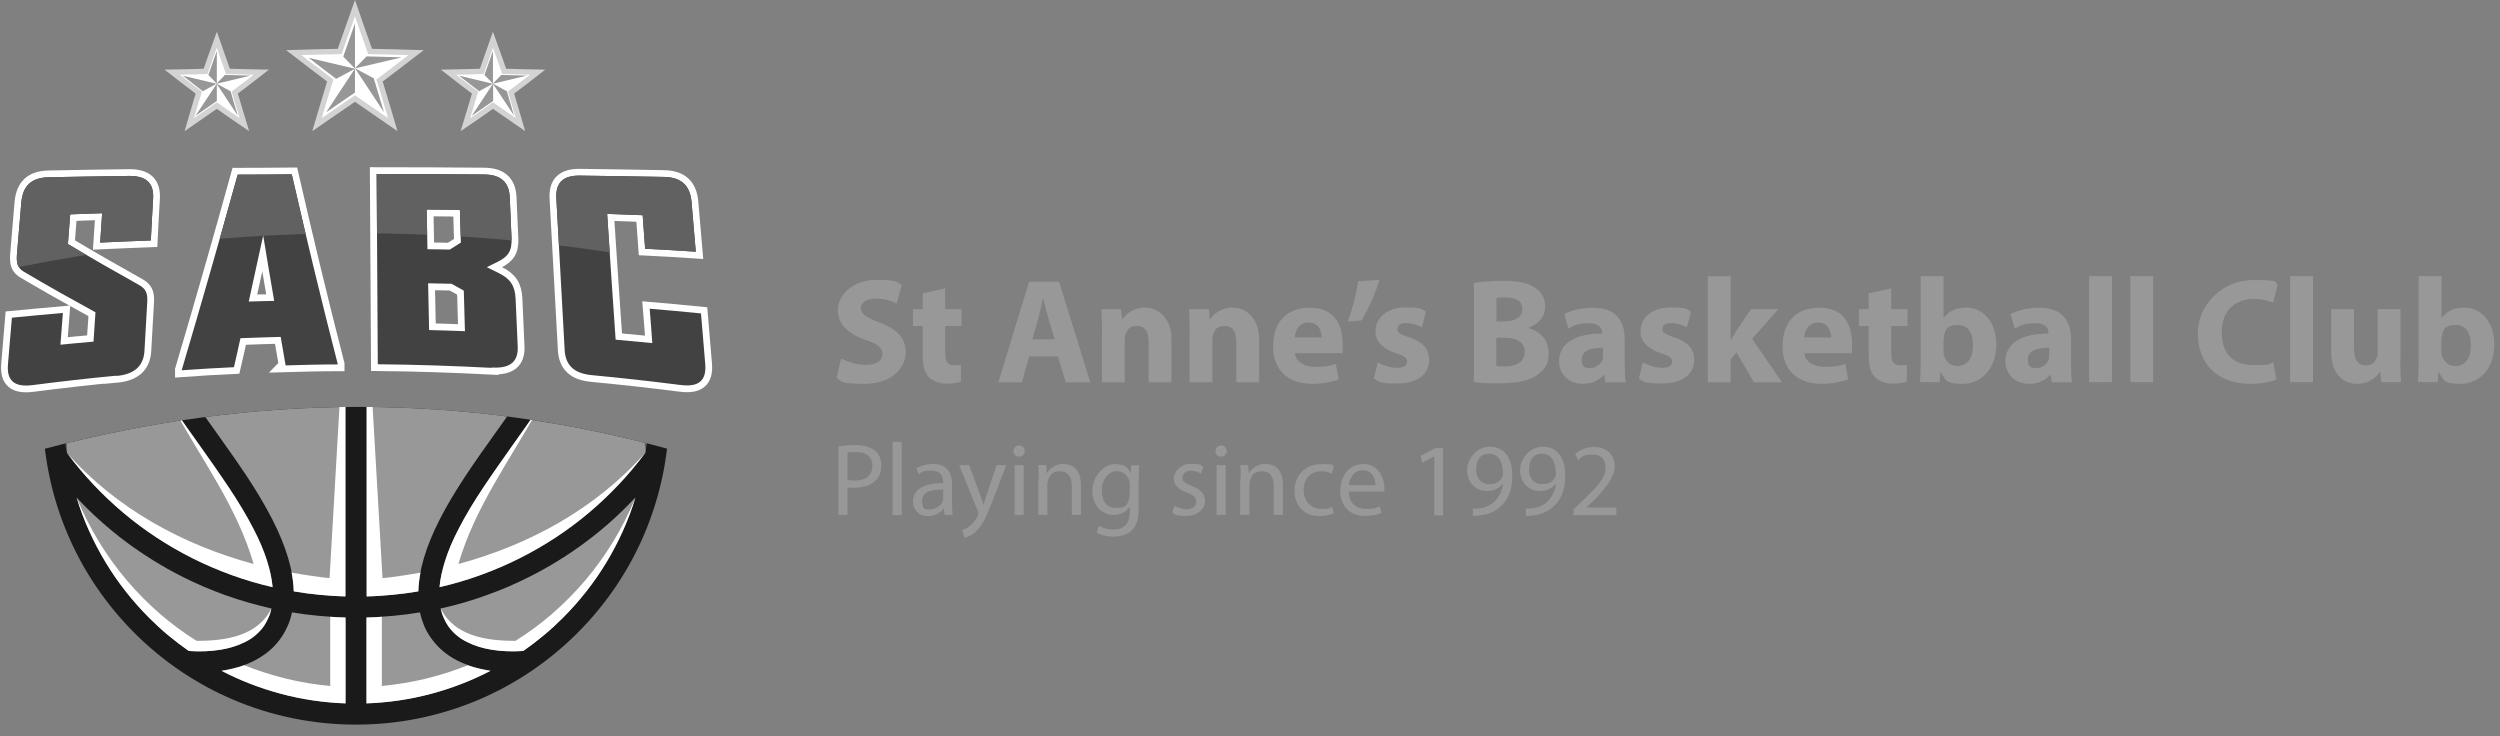 <?xml version="1.0" encoding="UTF-8"?>
<svg xmlns="http://www.w3.org/2000/svg" version="1.1" xmlns:xlink="http://www.w3.org/1999/xlink" viewBox="0 0 1534.6 452">
  <rect x="0" y="0" width="1534.6" height="452" fill="#808080" stroke="none"/>
  <defs>
    <style>
      .cls-1 {
        fill: #00559a;
      }

      .cls-2 {
        fill: #31c2f2;
      }

      .cls-3 {
        fill: #989898;
      }

      .cls-4, .cls-5 {
        fill: #fff;
      }

      .cls-6, .cls-7 {
        fill: none;
      }

      .cls-7 {
        stroke: #fff;
        stroke-width: 8.3px;
      }

      .cls-7, .cls-5, .cls-8 {
        stroke-miterlimit: 10;
      }

      .cls-9 {
        fill: #979797;
      }

      .cls-9, .cls-10 {
        fill-rule: evenodd;
      }

      .cls-10 {
        fill: #1a1a1a;
      }

      .cls-11 {
        clip-path: url(#clippath-1);
      }

      .cls-12 {
        fill: #171b4b;
      }

      .cls-13 {
        fill: #424242;
      }

      .cls-5 {
        stroke: #d3d3d3;
        stroke-width: 3.3px;
      }

      .cls-14 {
        fill: #c8c8c8;
      }

      .cls-15 {
        display: none;
      }

      .cls-8 {
        fill: url(#radial-gradient);
        stroke: url(#radial-gradient-2);
      }

      .cls-16 {
        fill: #5c5c5c;
      }

      .cls-17 {
        fill: #616161;
      }

      .cls-18 {
        clip-path: url(#clippath);
      }

      .cls-19 {
        fill: #338cac;
      }
    </style>
    <radialGradient id="radial-gradient" cx="141.6" cy="232.3" fx="141.6" fy="232.3" r="117.5" gradientTransform="translate(0 451.2) scale(1 -1)" gradientUnits="userSpaceOnUse">
      <stop offset=".3" stop-color="#fff" stop-opacity=".4"/>
      <stop offset=".4" stop-color="#a9aabc" stop-opacity=".6"/>
      <stop offset=".7" stop-color="#3f426a" stop-opacity=".9"/>
      <stop offset=".8" stop-color="#171b4b"/>
    </radialGradient>
    <radialGradient id="radial-gradient-2" cx="140.8" cy="232.3" fx="140.8" fy="232.3" r="113.8" gradientTransform="translate(0 451.2) scale(1 -1)" gradientUnits="userSpaceOnUse">
      <stop offset=".2" stop-color="#fff" stop-opacity=".5"/>
      <stop offset=".8" stop-color="#171b4b"/>
    </radialGradient>
    <clipPath id="clippath">
      <path class="cls-6" d="M410.9,452.3H26.2v-176.5c130.7-34.7,258.9-34.7,384.7,0,0,0,0,176.5,0,176.5Z"/>
    </clipPath>
    <clipPath id="clippath-1">
      <path class="cls-6" d="M71.5,230.6c-17.2,1.6-34.4,3.6-51.6,5.8-11.1,1.4-15.9-2.7-15-12.9.8-9.5,1.6-19,2.4-28.5,10.4-1,20.9-2,31.3-2.9-.5,6.5-1,13-1.5,19.5,6.8-.7,13.5-1.3,20.3-1.9.4-6,.8-12,1.2-18-14.8-8.1-29.4-16.3-43.8-24.8-4-2.4-4.8-5-4.4-10.8.9-10.6,1.8-21.3,2.7-31.9.9-10.2,6.3-15.2,16.8-15.4,16.4-.3,32.8-.6,49.3-.8,10.5-.1,15.3,4.3,14.8,13.8-.5,8.6-1,17.2-1.4,25.8-10.4.4-20.7.8-31.1,1.3.4-6,.8-12,1.2-18-6.6.2-13.1.4-19.6.7-.5,6.1-.9,12.1-1.4,18.2,14.4,8.6,28.9,16.9,43.6,25.1,4.1,2.3,5.4,4.9,5.1,10.3-.6,10-1.1,20-1.7,30-.5,9.5-6.2,14.6-17.3,15.6h0ZM175.3,224.2c-1-5.8-2-11.6-3-17.4-8.2.2-16.5.5-24.7.8-1.3,5.9-2.6,11.9-4,17.8-10.7.5-21.4,1.1-32,1.9,0-.1,0-.2,0-.3,12-40.6,23.4-80.4,34.3-119.8,11.1,0,22.1-.1,33.2-.2,8.9,38.9,18.2,77.6,28.2,116.4v.3c-10.7,0-21.4.3-32.1.6h0ZM161.5,144.8c-2.9,13.4-5.8,26.8-8.8,40.3,5.2-.2,10.4-.3,15.6-.4-2.3-13.3-4.5-26.5-6.7-39.9ZM301.8,225.8c-23.3-1.2-46.6-2-69.9-2.2-.2-38.9-.5-77.8-.7-116.8,21.9,0,43.8.1,65.7.3,10.5,0,15.6,4.7,16,14,.4,8.3.7,16.7,1.1,25,.4,8.1-2.2,11.5-8.7,14.7-2.2,1.1-4.3,2.1-6.5,3.2,2.4,1.2,4.9,2.4,7.3,3.6,7.1,3.5,10,7.7,10.4,15.7.4,9.8.9,19.6,1.3,29.4.4,9.4-4.7,13.6-16,12.9h0ZM282.3,128.8c-6.8,0-13.6-.2-20.4-.2.2,8.1.3,16.3.5,24.4,4.6,0,9.1.1,13.7.2,2.3-1.4,4.5-2.9,6.8-4.3-.2-6.7-.4-13.4-.6-20.1ZM284.7,178.4c-2.5-1.4-5-2.8-7.5-4.2-4.8-.1-9.6-.2-14.4-.3.2,9.6.4,19.1.6,28.7,7.3.2,14.7.4,22,.7-.2-8.3-.5-16.6-.7-24.9ZM417.5,236.3c-18-2.3-36-4.3-54-6-11.1-1-16.4-6-16.9-15.6-1.7-31-3.4-62-5.1-93-.5-9.5,4.1-14.1,14.6-13.9,17.1.2,34.3.5,51.4.8,10.7.2,16.1,5.2,17,15.4.9,10.2,1.7,20.4,2.6,30.5-10.3-.7-20.7-1.3-31.1-1.8-.5-6.9-1-13.8-1.5-20.6-7.3-.3-14.5-.5-21.8-.8,1.7,25.7,3.4,51.5,5.2,77.2,7.5.7,15,1.4,22.5,2.1-.5-7-1-14.1-1.6-21.1,10.5.9,21,1.8,31.5,2.9.9,10.3,1.7,20.7,2.6,31,.9,10.2-4,14.4-15.2,12.9h0Z"/>
    </clipPath>
  </defs>
  <!-- Generator: Adobe Illustrator 28.7.1, SVG Export Plug-In . SVG Version: 1.2.0 Build 142)  -->
  <g>
    <g id="SABC_logo">
      <g id="b">
        <path class="cls-3" d="M516.4,220.2c3.8,1.9,9.6,3.8,15.5,3.8s9.8-2.7,9.8-6.7-2.9-6.1-10.4-8.7c-10.3-3.6-17-9.3-17-18.2s8.8-18.6,23.4-18.6,12.1,1.5,15.8,3.1l-3.1,11.3c-2.5-1.2-6.9-2.9-13-2.9s-9,2.8-9,6,3.5,5.7,11.5,8.7c10.9,4,16.1,9.7,16.1,18.4s-8,19.2-25,19.2-14-1.8-17.5-3.8l2.8-11.6h0Z"/>
        <path class="cls-3" d="M580.2,177v12.8h10v10.3h-10v16.2c0,5.4,1.3,7.9,5.5,7.9s3.1-.2,4.1-.4v10.5c-1.8.7-5.1,1.2-9,1.2s-8.3-1.6-10.5-3.8c-2.6-2.7-3.9-7-3.9-13.3v-18.3h-6v-10.3h6v-9.7l13.7-3.1h0Z"/>
        <path class="cls-3" d="M631.7,218.8l-4.4,15.9h-14.5l18.9-61.8h18.4l19.2,61.8h-15.1l-4.8-15.9h-17.7,0ZM647.4,208.3l-3.9-13.1c-1.1-3.7-2.2-8.3-3.1-11.9h-.2c-.9,3.7-1.8,8.3-2.8,11.9l-3.7,13.1h13.7,0Z"/>
        <path class="cls-3" d="M676.5,204.1c0-5.6-.2-10.4-.4-14.3h12.1l.6,6.1h.3c1.8-2.8,6.4-7.1,13.9-7.1s16.1,6.1,16.1,19.3v26.6h-14v-24.9c0-5.8-2-9.7-7.1-9.7s-6.2,2.7-7.1,5.2c-.4.8-.5,2.2-.5,3.5v25.9h-14v-30.5h0Z"/>
        <path class="cls-3" d="M730.3,204.1c0-5.6-.2-10.4-.4-14.3h12.1l.6,6.1h.3c1.8-2.8,6.4-7.1,13.9-7.1s16.1,6.1,16.1,19.3v26.6h-14v-24.9c0-5.8-2-9.7-7.1-9.7s-6.2,2.7-7.1,5.2c-.4.8-.5,2.2-.5,3.5v25.9h-14v-30.5h0Z"/>
        <path class="cls-3" d="M794.9,216.7c.5,5.8,6.2,8.5,12.7,8.5s8.6-.6,12.4-1.8l1.8,9.4c-4.6,1.8-10.2,2.8-16.3,2.8-15.2,0-24-8.8-24-22.8s7.1-23.9,22.7-23.9,20,11.3,20,22.4-.3,4.5-.5,5.5h-28.9ZM811.3,207.1c0-3.4-1.5-9.1-7.9-9.1s-8.3,5.3-8.6,9.1h16.5Z"/>
        <path class="cls-3" d="M846.8,171.8c-2.8,9-6.9,18-11,24.9l-8.4.7c2.8-7.8,5.1-16.7,6.3-24.8l13.1-.8h0Z"/>
        <path class="cls-3" d="M845.7,222.4c2.6,1.6,7.9,3.4,12,3.4s6-1.5,6-3.8-1.4-3.4-6.6-5.1c-9.3-3.1-12.9-8.2-12.8-13.5,0-8.3,7.2-14.7,18.3-14.7s9.9,1.2,12.7,2.6l-2.5,9.6c-2-1.1-5.9-2.6-9.7-2.6s-5.3,1.4-5.3,3.7,1.7,3.2,7.3,5.1c8.5,2.9,12.1,7.2,12.2,13.8,0,8.3-6.6,14.5-19.5,14.5s-11.1-1.3-14.5-3.1l2.5-10h0Z"/>
        <path class="cls-3" d="M904.7,173.7c3.7-.7,11.1-1.3,18.1-1.3s13.8.8,18.3,3.5c4.3,2.3,7.4,6.5,7.4,12.1s-3.2,10.6-10.2,13.2v.2c7.1,1.9,12.3,7.2,12.3,15.2s-2.6,10-6.4,13.1c-4.5,3.6-12,5.6-24.3,5.6s-12-.5-15.2-.9v-60.7h0ZM918.6,197.3h4.6c7.3,0,11.3-3,11.3-7.6s-3.6-7.1-9.9-7.1-4.8.2-6,.4v14.4ZM918.6,224.7c1.4.2,3,.2,5.4.2,6.3,0,11.9-2.4,11.9-8.9s-5.6-8.7-12.6-8.7h-4.8v17.4Z"/>
        <path class="cls-3" d="M985.5,234.6l-.8-4.5h-.3c-2.9,3.6-7.5,5.5-12.9,5.5-9.1,0-14.5-6.6-14.5-13.7,0-11.6,10.5-17.2,26.4-17.1v-.6c0-2.4-1.3-5.8-8.2-5.8s-9.5,1.6-12.4,3.4l-2.6-9c3.1-1.7,9.3-3.9,17.4-3.9,15,0,19.7,8.8,19.7,19.3v15.6c0,4.3.2,8.4.6,10.9h-12.6ZM983.9,213.5c-7.3,0-13,1.7-13,7.1s2.4,5.3,5.5,5.3,6.3-2.3,7.3-5.1c.2-.7.3-1.6.3-2.4v-4.9h0Z"/>
        <path class="cls-3" d="M1008.4,222.4c2.6,1.6,7.9,3.4,12,3.4s6-1.5,6-3.8-1.4-3.4-6.6-5.1c-9.3-3.1-12.9-8.2-12.8-13.5,0-8.3,7.2-14.7,18.3-14.7s9.9,1.2,12.7,2.6l-2.5,9.6c-2-1.1-5.9-2.6-9.7-2.6s-5.3,1.4-5.3,3.7,1.7,3.2,7.3,5.1c8.5,2.9,12.1,7.2,12.2,13.8,0,8.3-6.6,14.5-19.5,14.5s-11.1-1.3-14.5-3.1l2.5-10h0Z"/>
        <path class="cls-3" d="M1062.3,208.7h.2c1-1.8,2.1-3.7,3.2-5.4l9.1-13.5h16.8l-16.1,18.2,18.4,26.7h-17.2l-10.8-18.4-3.6,4.4v14h-14v-65.1h14v39.1h0Z"/>
        <path class="cls-3" d="M1107.6,216.7c.5,5.8,6.2,8.5,12.7,8.5s8.6-.6,12.4-1.8l1.8,9.4c-4.6,1.8-10.2,2.8-16.3,2.8-15.2,0-24-8.8-24-22.8s7.1-23.9,22.7-23.9,20,11.3,20,22.4-.3,4.5-.5,5.5h-28.9ZM1124,207.1c0-3.4-1.5-9.1-7.9-9.1s-8.3,5.3-8.6,9.1h16.5Z"/>
        <path class="cls-3" d="M1160.9,177v12.8h10v10.3h-10v16.2c0,5.4,1.3,7.9,5.5,7.9s3.1-.2,4.1-.4v10.5c-1.8.7-5.1,1.2-9,1.2s-8.3-1.6-10.5-3.8c-2.6-2.7-3.9-7-3.9-13.3v-18.3h-6v-10.3h6v-9.7l13.7-3.1h0Z"/>
        <path class="cls-3" d="M1178.6,234.6c.2-2.9.4-8.3.4-13.4v-51.7h14v25.6h.2c2.7-3.8,7.3-6.3,13.6-6.3,10.7,0,18.6,8.9,18.6,22.6,0,16.1-10.3,24.2-20.6,24.2s-10.3-1.9-13.5-7.2h-.2l-.5,6.2h-11.9ZM1193,215.6c0,.9,0,1.7.3,2.5.9,3.8,4.1,6.6,8.2,6.6,6,0,9.6-4.6,9.6-12.7s-3.1-12.5-9.6-12.5-7.3,2.8-8.2,6.9c-.2.8-.3,1.7-.3,2.6v6.6h0Z"/>
        <path class="cls-3" d="M1259.5,234.6l-.8-4.5h-.3c-2.9,3.6-7.5,5.5-12.9,5.5-9.1,0-14.5-6.6-14.5-13.7,0-11.6,10.5-17.2,26.4-17.1v-.6c0-2.4-1.3-5.8-8.2-5.8s-9.5,1.6-12.4,3.4l-2.6-9c3.1-1.7,9.3-3.9,17.4-3.9,15,0,19.7,8.8,19.7,19.3v15.6c0,4.3.2,8.4.6,10.9h-12.6ZM1257.8,213.5c-7.3,0-13,1.7-13,7.1s2.4,5.3,5.5,5.3,6.3-2.3,7.3-5.1c.2-.7.3-1.6.3-2.4v-4.9h0Z"/>
        <path class="cls-3" d="M1282.4,169.5h14v65.1h-14v-65.1Z"/>
        <path class="cls-3" d="M1307.7,169.5h14v65.1h-14v-65.1Z"/>
        <path class="cls-3" d="M1397.4,232.9c-2.6,1.3-8.4,2.7-15.9,2.7-21.4,0-32.4-13.3-32.4-30.9s15.1-32.8,33.8-32.8,12.8,1.5,15.2,2.8l-2.8,11.1c-2.8-1.2-6.8-2.3-11.8-2.3-11.1,0-19.7,6.7-19.7,20.4s7.3,20.2,19.8,20.2,8.9-.9,11.7-2l2.1,10.9h0Z"/>
        <path class="cls-3" d="M1405.8,169.5h14v65.1h-14v-65.1Z"/>
        <path class="cls-3" d="M1473.4,220.2c0,5.9.2,10.6.4,14.4h-12.1l-.6-6.3h-.3c-1.7,2.8-6,7.3-14,7.3s-15.8-5.7-15.8-19.5v-26.3h14v24.1c0,6.5,2.1,10.4,7,10.4s6.1-2.7,7-4.9c.4-.8.5-1.9.5-3v-26.7h14v30.4h0Z"/>
        <path class="cls-3" d="M1484.3,234.6c.2-2.9.4-8.3.4-13.4v-51.7h14v25.6h.2c2.7-3.8,7.3-6.3,13.6-6.3,10.7,0,18.6,8.9,18.6,22.6,0,16.1-10.3,24.2-20.6,24.2s-10.3-1.9-13.5-7.2h-.2l-.5,6.2h-11.9ZM1498.6,215.6c0,.9,0,1.7.3,2.5.9,3.8,4.1,6.6,8.2,6.6,6,0,9.6-4.6,9.6-12.7s-3.1-12.5-9.6-12.5-7.3,2.8-8.2,6.9c-.2.8-.3,1.7-.3,2.6v6.6h0Z"/>
        <path class="cls-3" d="M514.7,274c2.7-.4,6.1-.8,10.6-.8s9.4,1.3,12,3.5c2.3,2,3.7,5.1,3.7,8.9s-1.1,6.9-3.3,9.1c-2.9,3.1-7.7,4.7-13.1,4.7s-3.2,0-4.4-.4v17.1h-5.5v-42.2h0ZM520.2,294.6c1.2.3,2.7.4,4.6.4,6.7,0,10.7-3.2,10.7-9.1s-4-8.4-10.1-8.4-4.2.2-5.2.4v16.6Z"/>
        <path class="cls-3" d="M547.9,271.2h5.6v45h-5.6v-45Z"/>
        <path class="cls-3" d="M579.8,316.1l-.4-3.9h-.2c-1.7,2.4-5,4.6-9.4,4.6-6.2,0-9.4-4.4-9.4-8.8,0-7.4,6.6-11.5,18.5-11.4v-.6c0-2.5-.7-7.1-7-7.1s-5.8.9-8,2.3l-1.3-3.7c2.5-1.6,6.2-2.7,10.1-2.7,9.4,0,11.7,6.4,11.7,12.5v11.5c0,2.7.1,5.3.5,7.3h-5.1ZM579,300.5c-6.1-.1-13,.9-13,6.9s2.4,5.3,5.3,5.3,6.5-2.5,7.4-5.1c.2-.6.3-1.2.3-1.8v-5.3Z"/>
        <path class="cls-3" d="M594.9,285.5l6.7,18.1c.7,2,1.5,4.4,2,6.3h.1c.6-1.8,1.2-4.2,2-6.4l6.1-18h5.9l-8.4,21.8c-4,10.5-6.7,15.9-10.5,19.2-2.7,2.4-5.5,3.4-6.8,3.6l-1.4-4.7c1.4-.4,3.2-1.3,4.9-2.7,1.5-1.2,3.4-3.4,4.7-6.2.3-.6.4-1,.4-1.3s-.1-.8-.4-1.5l-11.4-28.2h6.1Z"/>
        <path class="cls-3" d="M629,276.9c0,1.9-1.3,3.4-3.5,3.4s-3.4-1.5-3.4-3.4,1.5-3.5,3.5-3.5,3.4,1.5,3.4,3.5ZM622.8,316.1v-30.6h5.6v30.6h-5.6Z"/>
        <path class="cls-3" d="M637.6,293.8c0-3.2,0-5.8-.3-8.3h4.9l.3,5.1h.1c1.5-2.9,5.1-5.8,10.1-5.8s10.8,2.5,10.8,13v18.3h-5.6v-17.7c0-4.9-1.8-9.1-7.1-9.1s-6.5,2.6-7.5,5.7c-.3.7-.4,1.6-.4,2.6v18.4h-5.6v-22.3h0Z"/>
        <path class="cls-3" d="M699.3,285.5c-.1,2.2-.3,4.7-.3,8.4v17.8c0,7-1.4,11.3-4.4,14-3,2.8-7.3,3.7-11.2,3.7s-7.7-.9-10.2-2.5l1.4-4.2c2,1.3,5.2,2.4,9,2.4,5.7,0,9.9-3,9.9-10.7v-3.4h-.1c-1.7,2.8-5,5.1-9.8,5.1-7.6,0-13.1-6.5-13.1-14.9s6.8-16.3,13.8-16.3,8.2,2.8,9.6,5.3h.1l.3-4.6h4.9ZM693.5,297.6c0-.9,0-1.8-.3-2.5-1-3.2-3.7-5.9-7.8-5.9s-9.1,4.5-9.1,11.6,3,11,9.1,11,6.5-2.1,7.7-5.7c.3-.9.4-2,.4-3v-5.5h0Z"/>
        <path class="cls-3" d="M720.9,310.4c1.6,1.1,4.6,2.2,7.4,2.2,4.1,0,6-2,6-4.6s-1.6-4.1-5.7-5.6c-5.5-2-8.1-5-8.1-8.7s4-9,10.6-9,5.8.9,7.5,1.9l-1.4,4.1c-1.2-.8-3.4-1.8-6.3-1.8s-5.1,1.9-5.1,4.2,1.8,3.7,5.8,5.2c5.3,2,8.1,4.7,8.1,9.2s-4.2,9.2-11.5,9.2-6.5-.8-8.6-2.1l1.4-4.2h0Z"/>
        <path class="cls-3" d="M753,276.9c0,1.9-1.3,3.4-3.5,3.4s-3.4-1.5-3.4-3.4,1.5-3.5,3.5-3.5,3.4,1.5,3.4,3.5ZM746.8,316.1v-30.6h5.6v30.6h-5.6Z"/>
        <path class="cls-3" d="M761.6,293.8c0-3.2,0-5.8-.3-8.3h4.9l.3,5.1h.1c1.5-2.9,5.1-5.8,10.1-5.8s10.8,2.5,10.8,13v18.3h-5.6v-17.7c0-4.9-1.8-9.1-7.1-9.1s-6.5,2.6-7.5,5.7c-.3.7-.4,1.6-.4,2.6v18.4h-5.6v-22.3h0Z"/>
        <path class="cls-3" d="M818.7,315c-1.5.8-4.7,1.8-8.8,1.8-9.3,0-15.3-6.3-15.3-15.6s6.5-16.3,16.5-16.3,6.2.8,7.7,1.6l-1.3,4.3c-1.3-.8-3.4-1.5-6.5-1.5-7,0-10.8,5.2-10.8,11.6s4.6,11.5,10.7,11.5,5.3-.8,6.8-1.5l1,4.2h0Z"/>
        <path class="cls-3" d="M828,301.8c.1,7.5,4.9,10.6,10.5,10.6s6.4-.7,8.5-1.6l1,4c-2,.9-5.3,1.9-10.2,1.9-9.4,0-15.1-6.2-15.1-15.4s5.5-16.5,14.4-16.5,12.7,8.8,12.7,14.4-.1,2-.2,2.6h-21.6ZM844.3,297.8c0-3.5-1.5-9.1-7.7-9.1s-8.1,5.2-8.6,9.1h16.3Z"/>
        <path class="cls-3" d="M880.4,280.2h-.1l-7.2,3.9-1.1-4.2,9-4.8h4.8v41.2h-5.4v-36h0Z"/>
        <path class="cls-3" d="M904.1,312.2c1.2.1,2.6,0,4.5-.2,3.2-.4,6.3-1.8,8.6-4,2.7-2.5,4.7-6.1,5.5-11h-.2c-2.3,2.8-5.6,4.4-9.7,4.4-7.4,0-12.2-5.6-12.2-12.6s5.6-14.6,14.1-14.6,13.6,6.8,13.6,17.3-3,15.4-7.1,19.3c-3.2,3.1-7.5,5-12,5.5-2,.3-3.8.4-5.1.3v-4.6h0ZM906.1,288.5c0,5.1,3.1,8.7,7.9,8.7s6.7-1.8,8.1-4.3c.3-.5.5-1.1.5-2,0-7-2.6-12.4-8.4-12.4s-8.1,4.2-8.1,10Z"/>
        <path class="cls-3" d="M936.6,312.2c1.2.1,2.6,0,4.5-.2,3.2-.4,6.3-1.8,8.6-4,2.7-2.5,4.7-6.1,5.5-11h-.2c-2.3,2.8-5.6,4.4-9.7,4.4-7.4,0-12.2-5.6-12.2-12.6s5.6-14.6,14.1-14.6,13.6,6.8,13.6,17.3-3,15.4-7.1,19.3c-3.2,3.1-7.5,5-12,5.5-2,.3-3.8.4-5.1.3v-4.6h0ZM938.6,288.5c0,5.1,3.1,8.7,7.9,8.7s6.7-1.8,8.1-4.3c.3-.5.5-1.1.5-2,0-7-2.6-12.4-8.4-12.4s-8.1,4.2-8.1,10Z"/>
        <path class="cls-3" d="M965.9,316.1v-3.4l4.4-4.2c10.5-10,15.3-15.3,15.3-21.5,0-4.2-2-8-8.2-8s-6.8,1.9-8.7,3.5l-1.8-3.9c2.9-2.4,6.9-4.2,11.7-4.2,8.9,0,12.6,6.1,12.6,12s-5.5,13.7-14.2,22.1l-3.3,3h0c0,.1,18.5.1,18.5.1v4.6h-26.3,0Z"/>
      </g>
      <g id="c" class="cls-15">
        <path class="cls-8" d="M27.6,223.6c-1.2-29.4,8.9-59.2,30.4-82.1,1,0,1.9,0,2.8-.1,20.5-.7,40.6,2.6,59.4,9.7,9.7,3.6,18.9,8.3,27.7,13.8-4.1,4.1-8.8,7.7-14.1,10.6-8.6,4.7-18.4,5.5-28.8,6.3-7.6.6-15.3,1.3-23,3.5-.5.1-1,.2-1.4.4-19.5,6.1-36.4,18.2-53,37.9h0ZM167,253.9c.1-1.9.3-3.9.5-5.9.9-9.2,2.3-18.6,7.1-27.4,3.7-6.8,8.4-12.8,13.9-18-3.3-4.5-6.9-8.8-10.7-12.9l-113.3,113.3c16.2,14.7,35.7,23.8,56,27.4,2.4-1.8,4.8-3.6,7.1-5.5,18.9-15.6,30.3-31.2,35.9-49.1,2.2-6.9,2.8-14.2,3.4-21.9h0ZM218.4,299c.7-20.5-2.6-40.6-9.7-59.4-3.6-9.7-8.3-19-13.8-27.7-4.1,4.1-7.7,8.8-10.6,14.1-4.7,8.6-5.5,18.4-6.3,28.8-.6,7.5-1.3,15.3-3.5,23-.1.5-.2,1-.4,1.4-6.1,19.5-18.2,36.4-37.9,53,29.4,1.1,59.2-8.9,82.1-30.4,0-1,0-1.9.1-2.8h0ZM139.1,185.2c-8.8,4.8-18.2,6.3-27.4,7.1-2,.2-3.9.4-5.8.5-7.7.6-15.1,1.2-21.9,3.4-17.9,5.6-33.6,17-49.1,35.9-1.8,2.2-3.7,4.6-5.5,7.1,3.6,20.3,12.8,39.8,27.4,56l113.3-113.3c-4.1-3.8-8.4-7.4-12.9-10.7-5.2,5.5-11.2,10.2-18,13.9h0ZM164.1,162.6c4.8,3.6,9.4,7.4,13.8,11.5l39.1-39.1c-12.1-11-26.1-18.9-40.9-23.7,3.1,17.6-1.6,36.2-12,51.4h0ZM248.5,183.7c-4.8-14.8-12.7-28.7-23.7-40.9l-39.1,39.1c4.1,4.4,7.9,9,11.5,13.8,15.1-10.5,33.7-15.2,51.4-12h0ZM203.5,204.7c5.3,8.2,9.8,16.8,13.5,25.7,7.8,18.7,12.1,38.7,12.6,59.2,21.5-27,28.9-61.6,22.2-93.9-.1,0-.2,0-.3,0-.9-.3-1.8-.4-2.7-.6-15.4-3.5-31.9.4-45.3,9.7h0ZM155.1,156.3c9.3-13.3,13.2-29.9,9.7-45.3-.2-.9-.4-1.8-.6-2.7,0,0,0-.2,0-.3-32.3-6.7-66.9.7-93.9,22.2,20.5.5,40.5,4.8,59.2,12.6,8.9,3.7,17.5,8.2,25.7,13.5h0Z"/>
        <path class="cls-1" d="M121.9,67.3l17.9,9.8,6.6-19.3,3.5,20.1,19.2-7-13.6,15.3,17.4,10.7-20.4-1.1,2.5,20.3-11.9-16.6-14.3,14.6,5.7-19.7-20.3-2.1,18.8-7.9-11.1-17.2h0Z"/>
        <path class="cls-1" d="M91.6,12l11.2,1.8-.2-11.4,5.6,9.9,8.8-7.3-4.3,10.6,11.1,2.4-10.9,3.2,5.1,10.1-9.3-6.5-4.8,10.3-.7-11.4-11,2.7,8.4-7.6-9-6.9h0Z"/>
        <path class="cls-1" d="M163.1,18.3l10.8-3.6-5.5-9.9,9.6,6.1,4.3-10.5,1.2,11.3,10.9-3.1-8.1,7.9,9.2,6.6-11.3-1.4.6,11.4-5.9-9.7-8.5,7.6,3.8-10.7-11.2-1.9h0Z"/>
        <path class="cls-1" d="M249.1,34.3l8.6,11.2,9.5-10.4-3.4,13.7,14.1.9-12.8,5.9,8,11.6-12.6-6.3-4,13.5-2.9-13.8-13.1,5.3,9-10.9-12.3-6.9,14.1.2-2.2-13.9h0Z"/>
        <path class="cls-1" d="M18.5,35.8l9.9,10,8.2-11.5-1.7,14,14.1-.8-12,7.4,9.4,10.5-13.3-4.8-2.3,13.9-4.6-13.3-12.4,6.8,7.6-11.9-13-5.4,14-1.5-3.9-13.5h0Z"/>
        <path class="cls-2" d="M61.8,57.6l12.3,12.5,10.1-14.2-2.1,17.4,17.5-1-14.9,9.2,11.6,13-16.4-5.9-2.9,17.2-5.7-16.5-15.3,8.5,9.5-14.7-16.2-6.7,17.4-1.8-4.9-16.8h0Z"/>
        <path class="cls-19" d="M55.3,16.3l6.5,6.6,5.4-7.5-1.1,9.2,9.2-.5-7.9,4.9,6.2,6.9-8.7-3.1-1.5,9.1-3-8.8-8.1,4.5,5-7.8-8.5-3.5,9.2-1-2.6-8.9h0Z"/>
        <path class="cls-19" d="M132.9,4.7l7.6,3.3L142.4,0l2.1,8,7.5-3.5-4.9,6.7,7.4,3.7-8.3.3,1.8,8.1-5.4-6.3-5.2,6.4,1.6-8.1h-8.3c0,0,7.3-4,7.3-4l-5.1-6.5h0Z"/>
        <path class="cls-19" d="M216.1,16.3l6.5,6.6,5.4-7.5-1.1,9.2,9.2-.5-7.9,4.9,6.2,6.9-8.7-3.1-1.5,9.1-3-8.8-8.1,4.5,5-7.8-8.6-3.5,9.2-1-2.6-8.9h0Z"/>
        <path class="cls-2" d="M181.8,71.6l17.5.8-2.2-17.3,10.2,14.2,12.1-12.6-4.7,16.9,17.4,1.7-16.1,6.8,9.6,14.6-15.4-8.3-5.5,16.6-3.1-17.2-16.4,6.1,11.5-13.2-15-9h0Z"/>
        <g id="f">
          <path class="cls-12" d="M51.9,415.5c-6.8,12.2-19,13.4-36.5,3.5-6-3.3-11.1-7.2-15.4-11.5l8.1-9.1c4.1,4.6,8.3,8.1,12.8,10.6,5,2.8,8.8,4.3,11.6,4.6,2.7.3,4.7-.8,6-3,1.3-2.4,1.4-4.9.3-7.7-1-2.4-3.5-6.3-7.7-11.7-3.7-4.9-6.1-9.2-7.1-13.1-1.3-4.8-.6-9.6,2-14.2,3-5.4,7.4-8.4,13-9.2,5.7-.8,12.2.9,19.7,5.1,6.1,3.4,10.9,6.8,14.5,10.2l-7.6,9.4c-3.3-3.9-7.5-7.2-12.4-10-7.4-4.1-12.1-4.2-14.3-.3-1.2,2.1-1.3,4.3-.3,6.5.9,2,3.2,5.4,7.1,10.2,4.1,5.1,6.8,9.8,8,13.8,1.6,5.4,1,10.7-1.9,15.8h0Z"/>
          <path class="cls-12" d="M134,452l-17-2.5c.3-2.3-.3-9.2-1.9-20.5l-24.5-3.6c-4.9,10.2-7.5,16.6-7.9,19.1l-16-2.4c.2-1.4,6-12.1,17.4-32.1s17.2-31.1,17.5-33.3l20.1,3c-.3,2,1.8,14.1,6.1,36.3s6.4,34.2,6.2,36.1h0ZM113.9,418.4c-3.4-19.1-4.9-29.5-4.7-30.9h-.8c-.2,1.3-4.8,10.7-13.7,28.1l19.3,2.8h0Z"/>
          <path class="cls-12" d="M211.7,416c3.3,13.8-6.3,23.5-29,28.9-3.9.9-10.1,2.3-18.4,4.1-2.1-10.6-4.7-22.5-7.9-35.7-3-12.6-5.9-23.4-8.4-32.2l8.4-2c1.6-.4,4.3-1.1,8-2.1s6.7-1.8,8.8-2.3c15.4-3.7,24.3-.5,26.7,9.5,1.9,7.7-.9,13.8-8.1,18.2l.2.8c4.4-.4,8.4.4,12.2,2.3,3.8,1.9,6.3,5.4,7.5,10.6h0ZM186.9,391.7c-1.5-6.2-6.1-8.4-13.9-6.5-3.6.9-6.7,1.9-9.4,3.1,1.2,3.4,2.9,9.4,4.9,18,1.3-.2,2.7-.5,4.2-.9,11-2.6,15.7-7.2,14.2-13.6h0ZM197.7,419.9c-1.7-6.9-8.6-8.9-20.7-6-2.4.6-4.4,1.2-6.1,1.8,1.7,7.3,3.5,13.9,5.3,20,1.2,0,3.1-.3,5.4-.9,6.4-1.5,10.9-3.5,13.6-5.7,2.6-2.3,3.5-5.3,2.6-9.1h0Z"/>
          <path class="cls-12" d="M280.3,383.4l6.2,10.7c-3.5,3.9-7.3,7.2-11.4,10-10.1,6.9-19.8,9.4-28.9,7.4-9.1-2-16.4-7-21.9-15-5.7-8.3-7.8-17.4-6.4-27.4s7.1-18.3,16.9-25c3.6-2.5,7.3-4.4,11.1-5.7l5.4,11.3c-4.2,1.3-8,3-11.2,5.1-6,4.1-9.1,9-9.5,14.8-.3,5.8,1.4,11.4,5.1,16.8,3.8,5.5,8.8,9.2,15.1,10.9,6.2,1.7,12.5.4,18.8-3.9,3.7-2.5,7.2-5.9,10.7-10.1h0Z"/>
        </g>
      </g>
      <g id="SABC_logo-2" data-name="SABC_logo">
        <g>
          <g class="cls-18">
            <g>
              <g id="Shield_background">
                <g id="Orange_basketball">
                  <path class="cls-10" d="M26.2,252.5c0,26.6,5.4,51.9,15.1,74.9s23.8,43.7,41.2,61.1c17.4,17.4,38.1,31.5,61.1,41.2,23,9.7,48.3,15.1,74.9,15.1s51.9-5.4,74.9-15.1c23-9.7,43.7-23.8,61.1-41.2s31.5-38.1,41.2-61.1c9.7-23,15.1-48.3,15.1-74.9s-5.4-51.9-15.1-74.9c-9.7-23-23.8-43.7-41.2-61.1-17.4-17.4-38.1-31.5-61.1-41.2-23-9.7-48.3-15.1-74.9-15.1s-51.9,5.4-74.9,15.1c-23,9.7-43.7,23.8-61.1,41.2-17.4,17.4-31.5,38.1-41.2,61.1s-15.1,48.3-15.1,74.9Z"/>
                  <path class="cls-3" d="M344.7,125c9.7,28.3,7,53.1-1.9,76.1-8.9,23-24.1,44.3-39.3,65.5-6.1,8.5-12.1,17-17.8,25.6-5.7,8.7-11.1,17.4-15.7,26.5-4.4,8.5-7.6,16.5-9.8,23.9-2.2,7.4-3.3,14.2-3.5,20.4-5.2.9-10.4,1.6-15.7,2.1s-10.6.9-16,1V73.2c23.3.8,45.5,6.1,65.7,15,20.2,8.9,38.5,21.4,54,36.7h0ZM257.8,375.9c.6,2.9,1.5,5.6,2.5,8.1s2.4,4.9,3.9,7.1c2.1,3,4.5,5.8,7.3,8.2,2.8,2.4,5.9,4.5,9.3,6.2,3,1.5,6.2,2.8,9.5,3.8s7,1.8,10.7,2.4c-11.5,6-23.6,10.7-36.4,14.1-12.7,3.4-26,5.4-39.7,5.9v-52.7c5.6-.1,11.1-.5,16.6-1,5.5-.5,10.9-1.2,16.2-2.1h0ZM269.8,360.4c.4-5,1.6-10.4,3.5-16.4,1.9-6,4.6-12.4,8.2-19.3,4.4-8.6,9.6-17.1,15.2-25.5,5.6-8.4,11.5-16.7,17.4-25.1,13.9-19.5,27.8-38.9,37.4-59.8,9.6-20.9,14.9-43.1,11.6-68.2,11,14.9,19.7,31.5,25.7,49.4,6,17.9,9.2,37.1,9.2,57s-.2,8.6-.5,12.8c-.3,4.2-.7,8.4-1.3,12.6-10,13.5-21.6,25.8-34.5,36.7s-27.2,20.3-42.5,28c-7.7,3.9-15.7,7.3-23.9,10.3s-16.7,5.5-25.4,7.5h0ZM321.2,399.6c-6.8.4-13.2.2-19-.7-5.8-.9-11-2.5-15.5-4.8-2.5-1.3-4.7-2.7-6.7-4.4s-3.7-3.6-5.1-5.7c-1-1.5-1.9-3.1-2.6-4.9s-1.3-3.6-1.8-5.6c9.6-2.1,18.9-4.8,28-8.1,9.1-3.2,17.9-7,26.4-11.3,12.3-6.2,24-13.4,34.9-21.6,10.9-8.1,21-17.2,30.2-27.1-4.4,14.1-10.4,27.5-17.9,39.9-7.5,12.4-16.5,23.8-26.7,34-3.7,3.7-7.6,7.3-11.7,10.7s-8.2,6.6-12.6,9.6h0ZM166.6,373.5c-.4,2-1,3.9-1.8,5.6s-1.6,3.4-2.6,4.9c-1.4,2.1-3.2,4-5.1,5.7s-4.2,3.2-6.7,4.4c-4.5,2.3-9.7,3.9-15.5,4.8-5.8.9-12.2,1.2-19,.7-4.3-3-8.5-6.2-12.6-9.6s-7.9-6.9-11.7-10.7c-10.2-10.2-19.2-21.6-26.7-34-7.5-12.4-13.6-25.8-17.9-39.9,9.2,9.9,19.3,18.9,30.2,27.1,10.9,8.1,22.6,15.4,34.9,21.6,8.5,4.3,17.3,8,26.4,11.3,9.1,3.2,18.4,5.9,28,8.1h0ZM212.1,73.2v292.9c-5.4-.2-10.7-.5-16-1-5.3-.5-10.5-1.2-15.7-2.1-.2-6.2-1.3-13-3.5-20.4-2.2-7.4-5.4-15.3-9.8-23.9-4.7-9.1-10-17.9-15.7-26.5-5.7-8.6-11.8-17.1-17.8-25.6-15.2-21.3-30.3-42.5-39.3-65.5s-11.6-47.8-1.9-76.1c15.5-15.3,33.8-27.8,54-36.7,20.2-8.9,42.4-14.2,65.7-15h0ZM212.1,379v52.7c-13.7-.5-27-2.5-39.7-5.9-12.7-3.4-24.9-8.1-36.4-14.1,3.8-.6,7.3-1.4,10.7-2.4s6.6-2.3,9.5-3.8c3.4-1.8,6.5-3.8,9.3-6.2s5.2-5.1,7.3-8.2c1.5-2.2,2.8-4.6,3.9-7.1s1.9-5.2,2.5-8.1c5.3.9,10.8,1.6,16.2,2.1s11,.9,16.6,1h0ZM74.1,146.1c-3.3,25.1,2,47.3,11.6,68.2s23.5,40.3,37.4,59.8c5.9,8.3,11.9,16.7,17.4,25.1,5.6,8.4,10.7,16.9,15.2,25.5,3.6,6.9,6.3,13.4,8.2,19.3s3,11.4,3.5,16.4c-8.7-2-17.1-4.5-25.4-7.5-8.2-3-16.2-6.4-23.9-10.3-15.3-7.7-29.6-17.1-42.5-28-12.9-10.9-24.5-23.2-34.5-36.7-.6-4.1-1-8.3-1.3-12.6s-.5-8.5-.5-12.8c0-19.9,3.2-39.1,9.2-57,6-17.9,14.7-34.5,25.7-49.4h0Z"/>
                  <path class="cls-16" d="M344.7,125c2.7,7.9,4.5,15.6,5.4,23,.9,7.4,1,14.6.4,21.6-15.6-17.2-34.6-31.3-55.8-41.4-21.2-10.1-44.8-16-69.6-16.9v-38c23.3.8,45.5,6.1,65.7,15,20.2,8.9,38.5,21.4,54,36.7h0ZM396.2,277.1c-1.2-17.5-4.9-34.3-10.8-50.1-5.9-15.8-13.9-30.5-23.8-43.7,1.2-5.9,1.9-11.9,2.2-18.1s0-12.5-.9-19.1c11,14.9,19.7,31.5,25.7,49.4,6,17.9,9.2,37.1,9.2,57s-.1,8.3-.4,12.4-.7,8.2-1.3,12.2h0ZM212.1,111.3c-24.8.9-48.4,6.9-69.6,16.9s-40.2,24.2-55.8,41.4c-.6-7-.6-14.2.4-21.6s2.7-15.1,5.4-23c15.5-15.3,33.8-27.8,54-36.7,20.2-8.9,42.4-14.2,65.7-15v38h0ZM75.3,183.3c-9.8,13.3-17.9,28-23.8,43.7-5.9,15.8-9.6,32.6-10.8,50.1-.6-4-1-8.1-1.3-12.2s-.4-8.3-.4-12.4c0-19.9,3.2-39.1,9.2-57,6-17.9,14.7-34.5,25.7-49.4-.9,6.5-1.1,12.9-.9,19.1s1,12.2,2.2,18.1h0Z"/>
                  <path class="cls-4" d="M270.5,373.5c.4,2,1,3.9,1.8,5.6s1.6,3.4,2.6,4.9c1.4,2.1,3.2,4,5.1,5.7s4.2,3.2,6.7,4.4c4.5,2.3,9.7,3.9,15.5,4.8,5.8.9,12.2,1.2,19,.7,4.3-3,8.5-6.2,12.6-9.6s7.9-6.9,11.7-10.7c10.2-10.2,19.2-21.6,26.7-34,7.5-12.4,13.6-25.8,17.9-39.9-7.9,19.1-18.4,36.2-30.9,50.9-12.5,14.7-26.9,27.2-42.8,37.1-8.7,0-18.2-.7-26.5-3.6-8.3-2.9-15.4-8-19.4-16.4h0ZM166.6,373.5c-.4,2-1,3.9-1.8,5.6s-1.6,3.4-2.6,4.9c-1.4,2.1-3.2,4-5.1,5.7s-4.2,3.2-6.7,4.4c-4.5,2.3-9.7,3.9-15.5,4.8-5.8.9-12.2,1.2-19,.7-4.3-3-8.5-6.2-12.6-9.6s-7.9-6.9-11.7-10.7c-10.2-10.2-19.2-21.6-26.7-34-7.5-12.4-13.6-25.8-17.9-39.9,7.9,19.1,18.4,36.2,30.9,50.9,12.5,14.7,26.9,27.2,42.8,37.1,8.7,0,18.2-.7,26.5-3.6,8.3-2.9,15.4-8,19.4-16.4h0ZM149.8,408.3c8.4,3.4,17,6.1,25.9,8.3s17.9,3.6,27,4.5v-42.5c1.6.1,3.1.2,4.7.3s3.1.1,4.7.2v52.7c-13.7-.5-27-2.5-39.7-5.9-12.7-3.4-24.9-8.1-36.4-14.1,2.5-.4,4.8-.8,7.2-1.4s4.5-1.2,6.7-2h0ZM212.1,185.3l-4.9,84.8-4.9,84.8c-3.9-.4-7.8-.9-11.7-1.5s-7.8-1.2-11.6-1.9c.4,2,.7,4,.9,5.9s.4,3.8.4,5.6c5.2.9,10.4,1.6,15.7,2.1s10.6.9,16,1v-180.8h0ZM106.1,249.9c8.4,15.4,18.3,30.8,27.4,46.7,9.1,15.9,17.2,32.3,22.2,49.6-21.8-5.9-42.9-14.4-62.3-25.7-19.4-11.3-37.2-25.4-52.4-42.6,10,13.5,21.6,25.8,34.5,36.7,12.9,10.9,27.2,20.3,42.5,28,7.7,3.9,15.7,7.3,23.9,10.3,8.2,3,16.7,5.5,25.4,7.5-.4-5-1.6-10.4-3.5-16.4-1.9-6-4.6-12.4-8.2-19.3-4.4-8.6-9.6-17.1-15.2-25.5-5.6-8.4-11.5-16.7-17.4-25.1-2.9-4-5.7-8-8.6-12.1s-5.6-8.1-8.3-12.1h0ZM287.3,408.3c-8.4,3.4-17,6.1-25.9,8.3-8.8,2.1-17.9,3.6-27,4.5v-42.5c-1.6.1-3.1.2-4.7.3s-3.1.1-4.7.2v52.7c13.7-.5,27-2.5,39.7-5.9,12.7-3.4,24.9-8.1,36.4-14.1-2.5-.4-4.8-.8-7.2-1.4s-4.5-1.2-6.7-2h0ZM225,185.3l4.9,84.8,4.9,84.8c3.9-.4,7.8-.9,11.7-1.5s7.8-1.2,11.6-1.9c-.4,2-.7,4-.9,5.9s-.4,3.8-.4,5.6c-5.2.9-10.4,1.6-15.7,2.1s-10.6.9-16,1v-180.8h0ZM331,249.9c-8.4,15.4-18.3,30.8-27.4,46.7-9.1,15.9-17.2,32.3-22.2,49.6,21.8-5.9,42.9-14.4,62.3-25.7,19.4-11.3,37.2-25.4,52.4-42.6-10,13.5-21.6,25.8-34.5,36.7-12.9,10.9-27.2,20.3-42.5,28-7.7,3.9-15.7,7.3-23.9,10.3s-16.7,5.5-25.4,7.5c.4-5,1.6-10.4,3.5-16.4,1.9-6,4.6-12.4,8.2-19.3,4.4-8.6,9.6-17.1,15.2-25.5,5.6-8.4,11.5-16.7,17.4-25.1,2.9-4,5.7-8,8.6-12.1s5.6-8.1,8.3-12.1h0Z"/>
                </g>
              </g>
              <g id="Est_1992_ribbon">
                <g>
                  <path class="cls-14" d="M65.4,239.4c-5.7.8-11.5,1.7-17.2,2.6v-41.6c5.7-.9,11.3-1.7,17-2.6v5.5c-3.6.5-7.2,1-10.8,1.6v12.1c3.1-.5,6.2-.9,9.3-1.4v5.4c-3.1.4-6.2.9-9.3,1.4v13.1c3.7-.6,7.3-1.1,11-1.6v5.5Z"/>
                  <path class="cls-14" d="M89.5,232.4c0,2.5-1.3,3.9-3.8,4.3-4.2.5-8.3,1-12.5,1.6-2.5.3-3.7-.8-3.7-3.3v-9.9c2.1-.3,4.1-.6,6.2-.8v8.5c2.5-.3,5.1-.7,7.6-1v-8.2c-4.1-3.4-8.3-6.8-12.4-10.2-.9-.7-1.4-1.8-1.4-3.1v-9.2c0-2.5,1.2-4,3.7-4.3,4.2-.6,8.3-1.1,12.5-1.6,2.5-.3,3.8.8,3.8,3.3v9.3c-2.1.2-4.1.5-6.2.8v-7.8c-2.5.3-5.1.6-7.6,1v7.5c4.1,3.4,8.3,6.8,12.4,10.2.9.7,1.4,1.8,1.4,3.2v9.9h0Z"/>
                  <path class="cls-14" d="M112.5,197.6c-2.3.2-4.6.5-6.9.7v36.1c-2.1.2-4.1.4-6.2.7v-36.1c-2.3.3-4.6.5-6.9.8v-5.5c6.6-.8,13.3-1.5,19.9-2.1,0,0,0,5.5,0,5.5Z"/>
                  <path class="cls-14" d="M136.7,231.6c-2.1.2-4.1.3-6.2.5-.4-2.6-.8-5.2-1.3-7.8-2.6.2-5.2.4-7.8.7-.4,2.7-.8,5.3-1.3,8-2,.2-4.1.4-6.1.6h0c2.7-14.2,5.4-28.3,8.1-42.4,2.2-.2,4.4-.4,6.5-.6,2.7,13.7,5.3,27.3,8,41ZM128.4,219.1c-1-6.2-2-12.3-3-18.5-1,6.3-2,12.7-3.1,19,2-.2,4.1-.4,6.1-.5Z"/>
                  <path class="cls-14" d="M160.7,226.3c0,2.5-1.3,3.9-3.8,4-5.6.3-11.1.7-16.6,1.1v-41.6c5.5-.4,11-.8,16.5-1.1,2.5-.1,3.7,1.1,3.7,3.6v10.7c0,1.4-.4,2.5-1.3,3.4-.1.1-1.2.9-3.3,2.2,2.1,1.2,3.2,1.8,3.4,1.9,1,.8,1.4,1.9,1.4,3.3v12.4h0ZM154.3,204.2v-10.1c-2.6.2-5.2.3-7.8.5v12.2c1.6-.1,3.2-.2,4.8-.3,1-.8,2-1.5,3-2.3ZM154.4,225.2v-11.9c-1-.6-2-1.2-3.1-1.8-1.6,0-3.3.2-4.9.3v13.9c2.7-.2,5.3-.3,8-.5Z"/>
                  <path class="cls-14" d="M182,229.2c-5.5.2-10.9.4-16.4.7v-41.6c2.1,0,4.2-.2,6.2-.3v36c3.4-.1,6.8-.3,10.2-.4v5.6h0Z"/>
                  <path class="cls-14" d="M192.1,228.9c-2.1,0-4.2.1-6.2.2v-41.6c2.1,0,4.2-.1,6.2-.2v41.6Z"/>
                  <path class="cls-14" d="M217.2,224.8c0,2.5-1.3,3.8-3.8,3.8-4.2,0-8.4,0-12.6.1-2.5,0-3.8-1.2-3.8-3.7v-9.9c2.1,0,4.2,0,6.2-.1v8.5c2.5,0,5.1,0,7.6,0v-8.2c-4.2-3.9-8.3-7.8-12.5-11.6-.9-.9-1.4-2-1.4-3.3v-9.2c0-2.5,1.3-3.9,3.8-3.9,4.2,0,8.4-.1,12.6-.1,2.5,0,3.8,1.2,3.8,3.8v9.3c-2.1,0-4.2,0-6.2,0v-7.8c-2.5,0-5.1,0-7.6,0v7.5c4.2,3.9,8.3,7.7,12.5,11.6.9.8,1.4,2,1.4,3.4v9.9h0Z"/>
                  <path class="cls-14" d="M243.1,228.8c-2.1,0-4.2,0-6.3-.1v-18.7c-2.8,0-5.6,0-8.5-.1v18.7c-2.1,0-4.2,0-6.2,0v-41.6c2.1,0,4.2,0,6.2,0v17.1c2.8,0,5.6,0,8.5.1v-17.1c2.1,0,4.2,0,6.3.1v41.6Z"/>
                  <path class="cls-14" d="M265.4,229.6c-5.8-.2-11.5-.5-17.3-.6v-41.6c5.7.2,11.4.4,17.1.6v5.5c-3.6-.2-7.3-.3-10.9-.4v12.1c3.1.1,6.3.2,9.4.4v5.4c-3.1-.1-6.3-.2-9.4-.4v13.1c3.7.1,7.4.3,11.1.4v5.5h0Z"/>
                  <path class="cls-14" d="M290.5,223.1c0,2.4-.7,4.3-2.2,5.6s-3.4,1.9-5.9,1.7c-4.2-.2-8.5-.5-12.7-.7v-41.6c4.2.2,8.5.4,12.7.7,2.5.1,4.4,1,5.9,2.5,1.5,1.5,2.2,3.5,2.2,5.9v25.9ZM284.2,221.7v-23.9c0-2.3-1.2-3.6-3.6-3.7-1.5,0-3.1-.2-4.6-.3v30.9c1.5,0,3,.2,4.5.2,2.5.1,3.8-1,3.8-3.3h0Z"/>
                  <path class="cls-14" d="M314,232.8c-2-.2-4.1-.4-6.1-.5v-29.3c-.8,0-1.6-.1-2.4-.2v-.8c1.1-3.7,2.1-7.4,3.2-11.2,1.8.1,3.5.3,5.3.5v41.6h0Z"/>
                  <path class="cls-14" d="M339.4,231.5c0,2.5-1.2,3.7-3.7,3.4-4.2-.5-8.3-.9-12.5-1.3-2.5-.2-3.8-1.6-3.8-4.2v-8.8c2,.2,4.1.4,6.1.6v7.3c2.6.3,5.2.5,7.8.8v-12.5c-3.4-.4-6.9-.7-10.3-1-2.5-.2-3.7-1.6-3.7-4.1v-16.2c0-2.5,1.2-3.7,3.7-3.5,4.2.4,8.5.8,12.7,1.3,2.5.3,3.8,1.7,3.8,4.2v34h0ZM333.2,211.5v-13.1c-2.6-.3-5.3-.5-7.9-.8v13.1c2.6.3,5.3.5,7.9.8Z"/>
                  <path class="cls-14" d="M364.5,234.6c0,2.5-1.2,3.6-3.7,3.3-4.2-.5-8.3-1.1-12.5-1.6-2.5-.3-3.8-1.7-3.8-4.2v-8.8c2,.2,4.1.5,6.1.7v7.3c2.6.3,5.2.6,7.7,1v-12.5c-3.4-.4-6.9-.9-10.3-1.3-2.5-.3-3.7-1.7-3.7-4.2v-16.2c0-2.5,1.2-3.7,3.7-3.4,4.2.5,8.5,1,12.7,1.6,2.5.3,3.8,1.8,3.8,4.3v34ZM358.3,214.5v-13.1c-2.6-.3-5.3-.7-7.9-1v13.1c2.6.3,5.3.7,7.9,1Z"/>
                  <path class="cls-14" d="M388.9,212.2c0,1.3-.5,2.7-1.4,4.1-3.8,6.1-7.6,12.1-11.4,18.2,4.2.6,8.5,1.3,12.7,1.9v5.5c-6.7-1.1-13.4-2.1-20.1-3v-3.9c4.7-7.6,9.4-15.2,14-22.7v-7.7c-2.5-.4-5-.8-7.5-1.1v7.7c-2-.3-4-.6-6.1-.9v-9.2c0-2.5,1.3-3.6,3.8-3.2,4.1.6,8.1,1.2,12.1,1.8,2.5.4,3.8,1.9,3.8,4.4v8.1h0Z"/>
                </g>
              </g>
            </g>
          </g>
          <g id="SABC">
            <g>
              <g>
                <path class="cls-7" d="M71.5,230.6c-17.2,1.6-34.4,3.6-51.6,5.8-11.1,1.4-15.9-2.7-15-12.9.8-9.5,1.6-19,2.4-28.5,10.4-1,20.9-2,31.3-2.9-.5,6.5-1,13-1.5,19.5,6.8-.7,13.5-1.3,20.3-1.9.4-6,.8-12,1.2-18-14.8-8.1-29.4-16.3-43.8-24.8-4-2.4-4.8-5-4.4-10.8.9-10.6,1.8-21.3,2.7-31.9.9-10.2,6.3-15.2,16.8-15.4,16.4-.3,32.8-.6,49.3-.8,10.5-.1,15.3,4.3,14.8,13.8-.5,8.6-1,17.2-1.4,25.8-10.4.4-20.7.8-31.1,1.3.4-6,.8-12,1.2-18-6.6.2-13.1.4-19.6.7-.5,6.1-.9,12.1-1.4,18.2,14.4,8.6,28.9,16.9,43.6,25.1,4.1,2.3,5.4,4.9,5.1,10.3-.6,10-1.1,20-1.7,30-.5,9.5-6.2,14.6-17.3,15.6h0Z"/>
                <path class="cls-7" d="M175.3,224.2c-1-5.8-2-11.6-3-17.4-8.2.2-16.5.5-24.7.8-1.3,5.9-2.6,11.9-4,17.8-10.7.5-21.4,1.1-32,1.9,0-.1,0-.2,0-.3,12-40.6,23.4-80.4,34.3-119.8,11.1,0,22.1-.1,33.2-.2,8.9,38.9,18.2,77.6,28.2,116.4v.3c-10.7,0-21.4.3-32.1.6h0ZM161.5,144.8c-2.9,13.4-5.8,26.8-8.8,40.3,5.2-.2,10.4-.3,15.6-.4-2.3-13.3-4.5-26.5-6.7-39.9Z"/>
                <path class="cls-7" d="M301.8,225.8c-23.3-1.2-46.6-2-69.9-2.2-.2-38.9-.5-77.8-.7-116.8,21.9,0,43.8.1,65.7.3,10.5,0,15.6,4.7,16,14,.4,8.3.7,16.7,1.1,25,.4,8.1-2.2,11.5-8.7,14.7-2.2,1.1-4.3,2.1-6.5,3.2,2.4,1.2,4.9,2.4,7.3,3.6,7.1,3.5,10,7.7,10.4,15.7.4,9.8.9,19.6,1.3,29.4.4,9.4-4.7,13.6-16,12.9h0ZM282.3,128.8c-6.8,0-13.6-.2-20.4-.2.2,8.1.3,16.3.5,24.4,4.6,0,9.1.1,13.7.2,2.3-1.4,4.5-2.9,6.8-4.3-.2-6.7-.4-13.4-.6-20.1ZM284.7,178.4c-2.5-1.4-5-2.8-7.5-4.2-4.8-.1-9.6-.2-14.4-.3.2,9.6.4,19.1.6,28.7,7.3.2,14.7.4,22,.7-.2-8.3-.5-16.6-.7-24.9Z"/>
                <path class="cls-7" d="M417.5,236.3c-18-2.3-36-4.3-54-6-11.1-1-16.4-6-16.9-15.6-1.7-31-3.4-62-5.1-93-.5-9.5,4.1-14.1,14.6-13.9,17.1.2,34.3.5,51.4.8,10.7.2,16.1,5.2,17,15.4.9,10.2,1.7,20.4,2.6,30.5-10.3-.7-20.7-1.3-31.1-1.8-.5-6.9-1-13.7-1.5-20.6-7.3-.3-14.5-.5-21.8-.8,1.7,25.7,3.4,51.5,5.2,77.2,7.5.7,15,1.4,22.5,2.1-.5-7-1-14.1-1.6-21.1,10.5.9,21,1.8,31.5,2.9.9,10.3,1.7,20.7,2.6,31,.9,10.2-4,14.4-15.2,12.9h0Z"/>
              </g>
              <g>
                <path class="cls-13" d="M71.5,230.6c-17.2,1.6-34.4,3.6-51.6,5.8-11.1,1.4-15.9-2.7-15-12.9.8-9.5,1.6-19,2.4-28.5,10.4-1,20.9-2,31.3-2.9-.5,6.5-1,13-1.5,19.5,6.8-.7,13.5-1.3,20.3-1.9.4-6,.8-12,1.2-18-14.8-8.1-29.4-16.3-43.8-24.8-4-2.4-4.8-5-4.4-10.8.9-10.6,1.8-21.3,2.7-31.9.9-10.2,6.3-15.2,16.8-15.4,16.4-.3,32.8-.6,49.3-.8,10.5-.1,15.3,4.3,14.8,13.8-.5,8.6-1,17.2-1.4,25.8-10.4.4-20.7.8-31.1,1.3.4-6,.8-12,1.2-18-6.6.2-13.1.4-19.6.7-.5,6.1-.9,12.1-1.4,18.2,14.4,8.6,28.9,16.9,43.6,25.1,4.1,2.3,5.4,4.9,5.1,10.3-.6,10-1.1,20-1.7,30-.5,9.5-6.2,14.6-17.3,15.6h0Z"/>
                <path class="cls-13" d="M175.3,224.2c-1-5.8-2-11.6-3-17.4-8.2.2-16.5.5-24.7.8-1.3,5.9-2.6,11.9-4,17.8-10.7.5-21.4,1.1-32,1.9,0-.1,0-.2,0-.3,12-40.6,23.4-80.4,34.3-119.8,11.1,0,22.1-.1,33.2-.2,8.9,38.9,18.2,77.6,28.2,116.4v.3c-10.7,0-21.4.3-32.1.6h0ZM161.5,144.8c-2.9,13.4-5.8,26.8-8.8,40.3,5.2-.2,10.4-.3,15.6-.4-2.3-13.3-4.5-26.5-6.7-39.9Z"/>
                <path class="cls-13" d="M301.8,225.8c-23.3-1.2-46.6-2-69.9-2.2-.2-38.9-.5-77.8-.7-116.8,21.9,0,43.8.1,65.7.3,10.5,0,15.6,4.7,16,14,.4,8.3.7,16.7,1.1,25,.4,8.1-2.2,11.5-8.7,14.7-2.2,1.1-4.3,2.1-6.5,3.2,2.4,1.2,4.9,2.4,7.3,3.6,7.1,3.5,10,7.7,10.4,15.7.4,9.8.9,19.6,1.3,29.4.4,9.4-4.7,13.6-16,12.9h0ZM282.3,128.8c-6.8,0-13.6-.2-20.4-.2.2,8.1.3,16.3.5,24.4,4.6,0,9.1.1,13.7.2,2.3-1.4,4.5-2.9,6.8-4.3-.2-6.7-.4-13.4-.6-20.1ZM284.7,178.4c-2.5-1.4-5-2.8-7.5-4.2-4.8-.1-9.6-.2-14.4-.3.2,9.6.4,19.1.6,28.7,7.3.2,14.7.4,22,.7-.2-8.3-.5-16.6-.7-24.9Z"/>
                <path class="cls-13" d="M417.5,236.3c-18-2.3-36-4.3-54-6-11.1-1-16.4-6-16.9-15.6-1.7-31-3.4-62-5.1-93-.5-9.5,4.1-14.1,14.6-13.9,17.1.2,34.3.5,51.4.8,10.7.2,16.1,5.2,17,15.4.9,10.2,1.7,20.4,2.6,30.5-10.3-.7-20.7-1.3-31.1-1.8-.5-6.9-1-13.7-1.5-20.6-7.3-.3-14.5-.5-21.8-.8,1.7,25.7,3.4,51.5,5.2,77.2,7.5.7,15,1.4,22.5,2.1-.5-7-1-14.1-1.6-21.1,10.5.9,21,1.8,31.5,2.9.9,10.3,1.7,20.7,2.6,31,.9,10.2-4,14.4-15.2,12.9h0Z"/>
              </g>
              <g class="cls-11">
                <g id="Rectangle_arc_lowered">
                  <path class="cls-17" d="M497,180.5c-186.6-49.8-369.9-49.8-556.5,0,3.1-30.7,6.2-61.3,9.2-92H487.8c3.1,30.7,6.2,61.3,9.2,92Z"/>
                </g>
              </g>
            </g>
          </g>
          <g id="_x33__stars">
            <g id="Layer_x5F_1">
              <g id="_2276150614224">
                <g>
                  <polygon class="cls-5" points="217.9 5 222.5 18.3 227.2 31.6 241.3 31.9 255.4 32.3 244.2 40.9 233 49.4 237.1 63 241.1 76.5 229.5 68.5 217.9 60.5 206.2 68.5 194.6 76.5 198.6 63 202.7 49.4 191.5 40.9 180.3 32.3 194.4 31.9 208.5 31.6 213.2 18.3 217.9 5"/>
                  <path class="cls-9" d="M200.1,69l8.9-6.1,8.9-6.1v-14.7l-8.9,13.5-8.9,13.5ZM189.1,35.2l8.6,6.6,8.6,6.6,5.8-3.1,5.8-3.1-14.4-3.4-14.4-3.4h0ZM217.9,14.3l-3.6,10.2-3.6,10.2,3.6,3.7,3.6,3.7V14.3h0ZM229.5,48.3l3.1,10.3,3.1,10.3-8.9-13.5-8.9-13.5,5.8,3.1,5.8,3.1h0ZM225,34.6l10.8.3,10.8.3-14.4,3.4-14.4,3.4,3.6-3.7,3.6-3.7h0Z"/>
                </g>
                <g>
                  <g>
                    <polygon class="cls-5" points="133.1 24.4 136.5 34.1 139.9 43.8 150.1 44.1 160.4 44.3 152.3 50.6 144.1 56.8 147 66.6 150 76.5 141.5 70.7 133.1 64.8 124.6 70.7 116.2 76.5 119.1 66.6 122 56.8 113.8 50.6 105.7 44.3 116 44.1 126.2 43.8 129.6 34.1 133.1 24.4"/>
                    <path class="cls-9" d="M120.1,71l6.5-4.5,6.5-4.5v-10.7l-6.5,9.8-6.5,9.8h0ZM112.1,46.4l6.2,4.8,6.2,4.8,4.2-2.3,4.2-2.3-10.5-2.5-10.5-2.5h0ZM133.1,31.2l-2.6,7.4-2.6,7.4,2.6,2.7,2.6,2.7v-20.2h0ZM141.5,55.9l2.2,7.5,2.2,7.5-6.5-9.8-6.5-9.8,4.2,2.3,4.2,2.3h0ZM138.3,46l7.8.2,7.8.2-10.5,2.5-10.5,2.5,2.6-2.7,2.6-2.7h0Z"/>
                  </g>
                  <g>
                    <polygon class="cls-5" points="302.6 24.4 306.1 34.1 309.5 43.8 319.7 44.1 330 44.3 321.9 50.6 313.7 56.8 316.6 66.6 319.5 76.5 311.1 70.7 302.6 64.8 294.2 70.7 285.7 76.5 288.7 66.6 291.6 56.8 283.4 50.6 275.3 44.3 285.6 44.1 295.8 43.8 299.2 34.1 302.6 24.4"/>
                    <path class="cls-9" d="M289.7,71l6.5-4.5,6.5-4.5v-10.7l-6.5,9.8-6.5,9.8h0ZM281.7,46.4l6.2,4.8,6.2,4.8,4.2-2.3,4.2-2.3-10.5-2.5-10.5-2.5h0ZM302.6,31.2l-2.6,7.4-2.6,7.4,2.6,2.7,2.6,2.7v-20.2h0ZM311.1,55.9l2.2,7.5,2.2,7.5-6.5-9.8-6.5-9.8,4.2,2.3,4.2,2.3h0ZM307.9,46l7.8.2,7.8.2-10.5,2.5-10.5,2.5,2.6-2.7,2.6-2.7h0Z"/>
                  </g>
                </g>
              </g>
            </g>
          </g>
        </g>
      </g>
    </g>
  </g>
</svg>